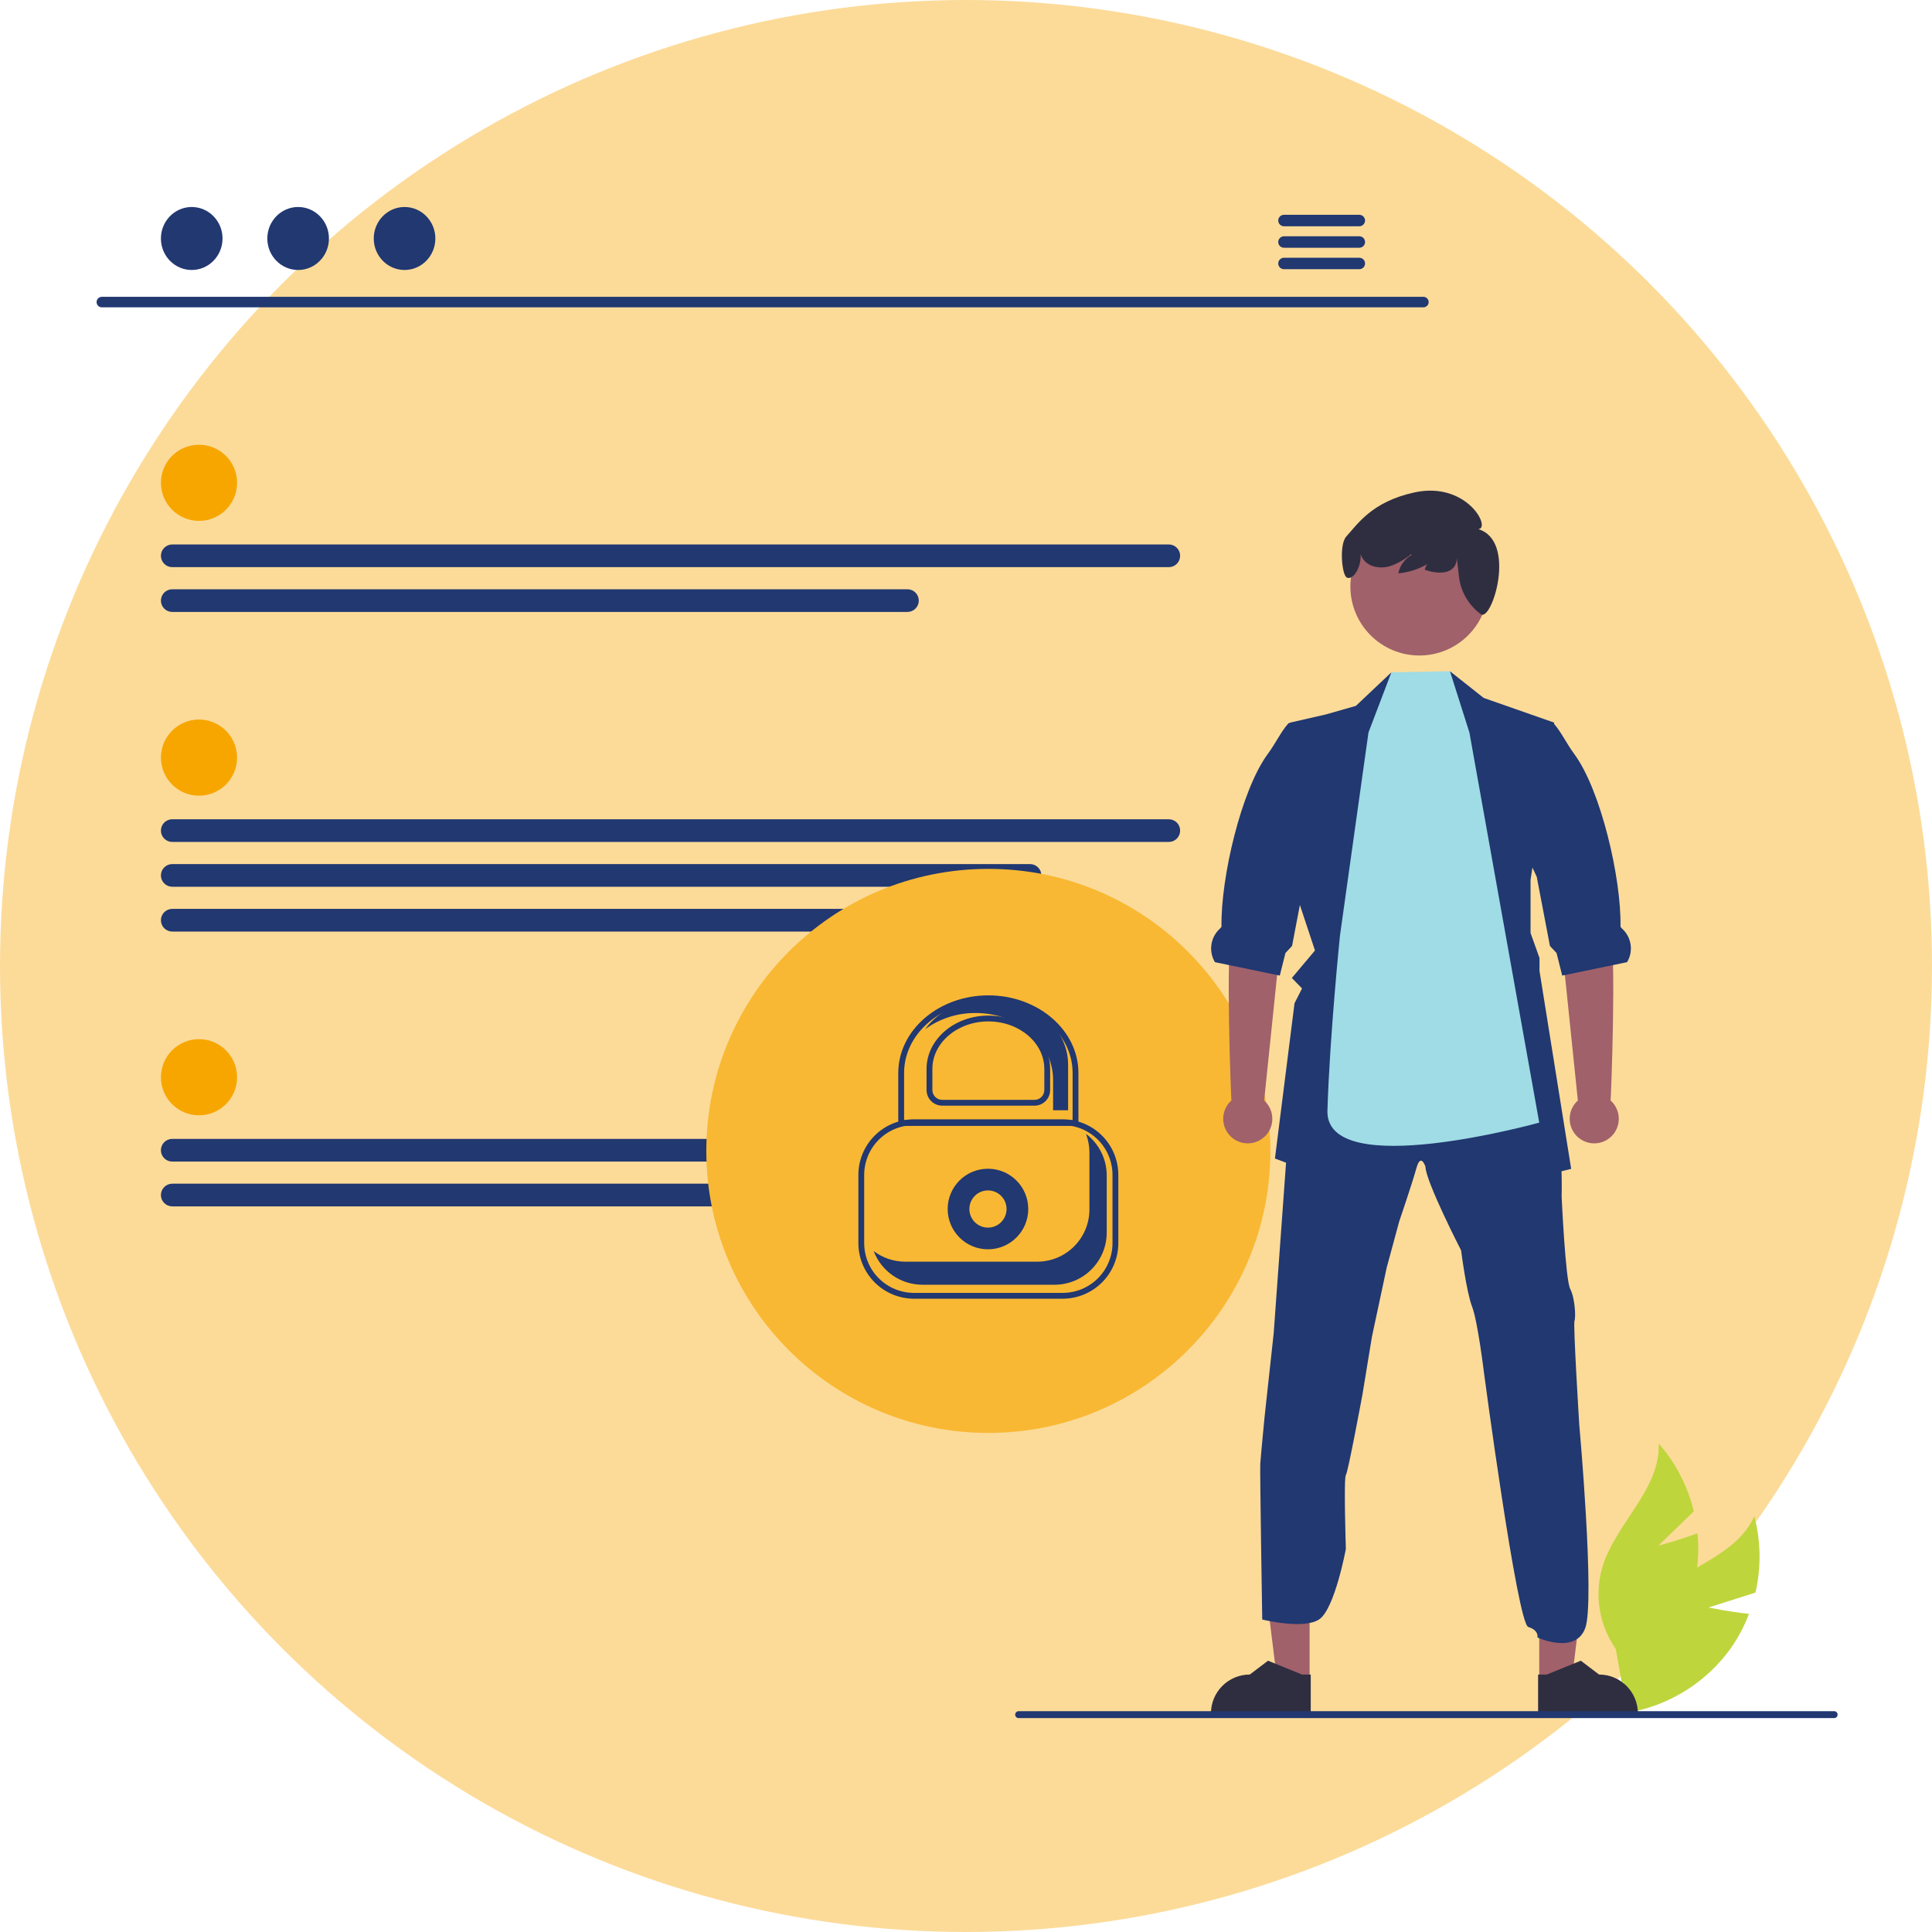 <svg width="280" height="280" viewBox="0 0 280 280" fill="none" xmlns="http://www.w3.org/2000/svg">
<circle cx="140" cy="140" r="140" fill="#FCDB99"/>
<g clip-path="url(#clip0_16778_152985)">
<path d="M247.616 232.968L254.413 230.812C255.26 227.164 255.204 223.365 254.25 219.744C251.519 225.815 243.508 227.303 238.943 232.149C237.531 233.671 236.48 235.492 235.867 237.475C235.254 239.459 235.096 241.556 235.403 243.609L233.973 248.46C237.313 248.175 240.551 247.169 243.465 245.511C246.378 243.854 248.898 241.585 250.85 238.86C251.93 237.32 252.812 235.651 253.475 233.891C250.576 233.601 247.616 232.968 247.616 232.968Z" fill="#BFD53C"/>
<path d="M240.354 223.998L245.476 219.037C244.607 215.394 242.862 212.019 240.393 209.203C240.657 215.855 234.15 220.76 232.225 227.133C231.641 229.125 231.511 231.223 231.848 233.272C232.184 235.321 232.977 237.268 234.168 238.969L235.052 243.949C237.914 242.204 240.363 239.859 242.232 237.077C244.101 234.294 245.344 231.139 245.876 227.829C246.156 225.97 246.2 224.082 246.009 222.212C243.285 223.245 240.354 223.998 240.354 223.998Z" fill="#BFD53C"/>
<path d="M206.306 44.541H14.745C14.546 44.537 14.356 44.454 14.217 44.312C14.078 44.17 13.999 43.978 13.999 43.779C13.999 43.58 14.078 43.388 14.217 43.246C14.356 43.103 14.546 43.021 14.745 43.017H206.306C206.506 43.021 206.695 43.103 206.835 43.246C206.974 43.388 207.052 43.58 207.052 43.779C207.052 43.978 206.974 44.17 206.835 44.312C206.695 44.454 206.506 44.537 206.306 44.541Z" fill="#213871"/>
<path d="M27.785 39.128C30.251 39.128 32.25 37.084 32.25 34.564C32.25 32.043 30.251 30 27.785 30C25.32 30 23.321 32.043 23.321 34.564C23.321 37.084 25.32 39.128 27.785 39.128Z" fill="#213871"/>
<path d="M43.208 39.128C45.673 39.128 47.672 37.084 47.672 34.564C47.672 32.043 45.673 30 43.208 30C40.742 30 38.743 32.043 38.743 34.564C38.743 37.084 40.742 39.128 43.208 39.128Z" fill="#213871"/>
<path d="M58.63 39.128C61.096 39.128 63.094 37.084 63.094 34.564C63.094 32.043 61.096 30 58.63 30C56.164 30 54.166 32.043 54.166 34.564C54.166 37.084 56.164 39.128 58.63 39.128Z" fill="#213871"/>
<path d="M197.02 31.131H186.065C185.848 31.136 185.641 31.225 185.489 31.38C185.337 31.535 185.252 31.744 185.252 31.961C185.252 32.178 185.337 32.386 185.489 32.541C185.641 32.697 185.848 32.786 186.065 32.79H197.02C197.238 32.786 197.444 32.697 197.596 32.541C197.748 32.386 197.834 32.178 197.834 31.961C197.834 31.744 197.748 31.535 197.596 31.38C197.444 31.225 197.238 31.136 197.02 31.131Z" fill="#213871"/>
<path d="M197.021 34.245H186.065C185.848 34.249 185.641 34.339 185.489 34.494C185.337 34.649 185.252 34.857 185.252 35.075C185.252 35.292 185.337 35.5 185.489 35.655C185.641 35.81 185.848 35.9 186.065 35.904H197.021C197.238 35.9 197.445 35.81 197.597 35.655C197.749 35.5 197.834 35.292 197.834 35.075C197.834 34.857 197.749 34.649 197.597 34.494C197.445 34.339 197.238 34.249 197.021 34.245Z" fill="#213871"/>
<path d="M197.021 37.355H186.065C185.848 37.359 185.641 37.448 185.489 37.603C185.337 37.758 185.252 37.967 185.252 38.184C185.252 38.401 185.337 38.61 185.489 38.765C185.641 38.92 185.848 39.009 186.065 39.014H197.021C197.238 39.009 197.445 38.92 197.597 38.765C197.749 38.61 197.834 38.401 197.834 38.184C197.834 37.967 197.749 37.758 197.597 37.603C197.445 37.448 197.238 37.359 197.021 37.355Z" fill="#213871"/>
<path d="M28.84 75.492C31.888 75.492 34.359 73.02 34.359 69.972C34.359 66.924 31.888 64.453 28.84 64.453C25.792 64.453 23.321 66.924 23.321 69.972C23.321 73.02 25.792 75.492 28.84 75.492Z" fill="#F7A600"/>
<path d="M169.392 82.194H24.964C24.529 82.194 24.11 82.021 23.802 81.713C23.494 81.404 23.321 80.986 23.321 80.55C23.321 80.114 23.494 79.696 23.802 79.388C24.11 79.08 24.529 78.907 24.964 78.907H169.392C169.828 78.907 170.246 79.08 170.554 79.388C170.862 79.696 171.035 80.114 171.035 80.55C171.035 80.986 170.862 81.404 170.554 81.713C170.246 82.021 169.828 82.194 169.392 82.194Z" fill="#213871"/>
<path d="M131.513 88.688H24.964C24.529 88.688 24.11 88.515 23.802 88.207C23.494 87.899 23.321 87.481 23.321 87.045C23.321 86.609 23.494 86.191 23.802 85.882C24.11 85.574 24.529 85.401 24.964 85.401H131.513C131.949 85.401 132.367 85.574 132.675 85.882C132.984 86.191 133.157 86.609 133.157 87.045C133.157 87.481 132.984 87.899 132.675 88.207C132.367 88.515 131.949 88.688 131.513 88.688Z" fill="#213871"/>
<path d="M28.84 161.64C31.888 161.64 34.359 159.169 34.359 156.121C34.359 153.073 31.888 150.601 28.84 150.601C25.792 150.601 23.321 153.073 23.321 156.121C23.321 159.169 25.792 161.64 28.84 161.64Z" fill="#F7A600"/>
<path d="M169.391 168.343H24.964C24.748 168.343 24.534 168.301 24.334 168.218C24.135 168.136 23.953 168.015 23.8 167.862C23.647 167.71 23.526 167.528 23.443 167.329C23.36 167.129 23.318 166.915 23.318 166.699C23.318 166.483 23.36 166.269 23.443 166.07C23.526 165.87 23.647 165.689 23.8 165.536C23.953 165.383 24.135 165.262 24.334 165.18C24.534 165.098 24.748 165.055 24.964 165.056H169.391C169.849 165.081 170.281 165.277 170.602 165.604C170.923 165.932 171.11 166.368 171.126 166.826C171.113 167.04 171.057 167.249 170.962 167.441C170.868 167.633 170.736 167.805 170.575 167.946C170.413 168.087 170.226 168.194 170.023 168.262C169.82 168.331 169.605 168.358 169.391 168.343Z" fill="#213871"/>
<path d="M131.513 174.837H24.964C24.529 174.837 24.11 174.664 23.802 174.356C23.494 174.048 23.321 173.629 23.321 173.194C23.321 172.758 23.494 172.34 23.802 172.031C24.11 171.723 24.529 171.55 24.964 171.55H131.513C131.949 171.55 132.367 171.723 132.675 172.031C132.984 172.34 133.157 172.758 133.157 173.194C133.157 173.629 132.984 174.048 132.675 174.356C132.367 174.664 131.949 174.837 131.513 174.837Z" fill="#213871"/>
<path d="M28.84 115.319C31.888 115.319 34.359 112.848 34.359 109.799C34.359 106.751 31.888 104.28 28.84 104.28C25.792 104.28 23.321 106.751 23.321 109.799C23.321 112.848 25.792 115.319 28.84 115.319Z" fill="#F7A600"/>
<path d="M169.392 122.021H24.964C24.529 122.021 24.11 121.848 23.802 121.54C23.494 121.231 23.321 120.813 23.321 120.377C23.321 119.942 23.494 119.524 23.802 119.215C24.11 118.907 24.529 118.734 24.964 118.734H169.392C169.828 118.734 170.246 118.907 170.554 119.215C170.862 119.524 171.035 119.942 171.035 120.377C171.035 120.813 170.862 121.231 170.554 121.54C170.246 121.848 169.828 122.021 169.392 122.021Z" fill="#213871"/>
<path d="M149.279 128.516H24.964C24.529 128.516 24.11 128.342 23.802 128.034C23.494 127.726 23.321 127.308 23.321 126.872C23.321 126.436 23.494 126.018 23.802 125.71C24.11 125.401 24.529 125.228 24.964 125.228H149.279C149.715 125.228 150.133 125.401 150.441 125.71C150.75 126.018 150.923 126.436 150.923 126.872C150.923 127.308 150.75 127.726 150.441 128.034C150.133 128.342 149.715 128.516 149.279 128.516Z" fill="#213871"/>
<path d="M140.842 135.01H24.964C24.529 135.01 24.11 134.837 23.802 134.529C23.494 134.22 23.321 133.802 23.321 133.366C23.321 132.93 23.494 132.512 23.802 132.204C24.11 131.896 24.529 131.723 24.964 131.723H140.842C141.277 131.723 141.696 131.896 142.004 132.204C142.312 132.512 142.485 132.93 142.485 133.366C142.485 133.802 142.312 134.22 142.004 134.529C141.696 134.837 141.277 135.01 140.842 135.01Z" fill="#213871"/>
<path d="M143.239 207.672C165.813 207.672 184.113 189.372 184.113 166.798C184.113 144.224 165.813 125.924 143.239 125.924C120.665 125.924 102.365 144.224 102.365 166.798C102.365 189.372 120.665 207.672 143.239 207.672Z" fill="#F9B833"/>
<path d="M143.183 181.059C146.408 181.059 149.022 178.445 149.022 175.22C149.022 171.995 146.408 169.381 143.183 169.381C139.958 169.381 137.344 171.995 137.344 175.22C137.344 178.445 139.958 181.059 143.183 181.059Z" fill="#213871"/>
<path d="M143.183 177.915C144.671 177.915 145.878 176.708 145.878 175.22C145.878 173.731 144.671 172.525 143.183 172.525C141.694 172.525 140.488 173.731 140.488 175.22C140.488 176.708 141.694 177.915 143.183 177.915Z" fill="#F9B833"/>
<path d="M154.022 188.218H132.456C130.321 188.215 128.274 187.366 126.764 185.856C125.254 184.346 124.404 182.299 124.402 180.164V170.276C124.404 168.14 125.254 166.093 126.764 164.583C128.274 163.073 130.321 162.224 132.456 162.221H154.022C156.158 162.224 158.205 163.073 159.715 164.583C161.225 166.093 162.074 168.14 162.076 170.276V180.164C162.074 182.299 161.225 184.346 159.715 185.856C158.205 187.366 156.158 188.215 154.022 188.218ZM132.456 163.065C130.545 163.067 128.712 163.827 127.36 165.179C126.008 166.531 125.247 168.364 125.245 170.276V180.164C125.247 182.075 126.008 183.908 127.36 185.26C128.712 186.612 130.545 187.372 132.456 187.374H154.022C155.934 187.372 157.767 186.612 159.119 185.26C160.471 183.908 161.231 182.075 161.233 180.164V170.276C161.231 168.364 160.471 166.531 159.119 165.179C157.767 163.827 155.934 163.067 154.022 163.065L132.456 163.065Z" fill="#213871"/>
<path d="M131.179 182.85H150.321C151.314 182.85 152.298 182.655 153.216 182.275C154.134 181.894 154.968 181.337 155.671 180.634C156.373 179.932 156.931 179.098 157.311 178.18C157.691 177.262 157.887 176.278 157.887 175.285V167.01C157.885 166.092 157.716 165.183 157.388 164.326C158.321 165.029 159.079 165.94 159.601 166.986C160.123 168.032 160.394 169.185 160.394 170.354V178.628C160.394 179.622 160.199 180.606 159.819 181.524C159.438 182.442 158.881 183.276 158.178 183.978C157.476 184.681 156.642 185.238 155.724 185.618C154.806 185.998 153.822 186.194 152.829 186.194H133.687C132.153 186.193 130.655 185.726 129.393 184.854C128.131 183.982 127.164 182.747 126.62 181.312C127.93 182.31 129.532 182.851 131.179 182.85Z" fill="#213871"/>
<path d="M189.798 243.593L185.094 243.592L182.856 225.449L189.799 225.45L189.798 243.593Z" fill="#A0616A"/>
<path d="M189.963 248.499L175.499 248.499V248.316C175.499 246.823 176.092 245.391 177.148 244.335C178.203 243.279 179.635 242.686 181.129 242.686H181.129L183.771 240.682L188.701 242.686L189.963 242.686L189.963 248.499Z" fill="#2F2E41"/>
<path d="M223.079 243.593L227.783 243.592L230.02 225.449L223.078 225.45L223.079 243.593Z" fill="#A0616A"/>
<path d="M222.913 248.499L237.378 248.499V248.316C237.378 246.823 236.784 245.391 235.729 244.335C234.673 243.279 233.241 242.686 231.748 242.686H231.747L229.105 240.682L224.176 242.686L222.913 242.686L222.913 248.499Z" fill="#2F2E41"/>
<path d="M182.649 212.117C182.719 211.082 183.271 205.356 183.271 205.356L184.594 193.214L186.926 161.029L187.078 158.923L199.292 156.577L207.641 152.575L217.563 155.747L225.289 158.645C225.289 158.645 225.302 159.885 225.362 161.383C225.441 163.345 225.58 165.749 225.911 166.374C226.463 167.479 226.324 173.409 226.324 173.409C226.324 173.409 226.874 185.475 227.565 186.798C228.256 188.121 228.395 190.876 228.187 191.428C227.978 191.981 228.878 206.471 228.878 206.471C228.878 206.471 231.187 232.113 229.738 235.979C228.289 239.846 222.815 237.313 222.815 237.313C222.815 237.313 223.08 236.281 221.492 235.795C219.905 235.309 215.069 198.95 215.069 198.95C215.069 198.95 214.169 191.495 213.343 189.358C212.516 187.221 211.755 181.218 211.755 181.218C211.755 181.218 206.648 171.283 206.582 169.073C206.582 169.073 205.914 167.006 205.282 169.282C204.651 171.557 202.788 177.008 202.788 177.008L200.973 183.702L198.836 193.704L197.453 202.125C197.453 202.125 195.383 213.301 195.052 213.784C194.721 214.267 195.052 224.477 195.052 224.477C195.052 224.477 193.451 233.172 191.189 234.69C188.927 236.208 182.933 234.714 182.933 234.714C182.933 234.714 182.58 213.152 182.649 212.117Z" fill="#213871"/>
<path d="M187.86 129.568L190.576 137.748L187.225 141.737L188.701 143.255L187.612 145.401L184.774 167.899L200.333 173.799L205.572 167.231L209.703 173.799L227.706 169.4L223.115 140.711V138.836L221.818 135.214V127.547L225.241 104.726L215.024 101.147L210.139 97.281L208.559 102.718L201.828 101.521L201.653 97.436L196.503 102.302L192.166 103.538L186.974 104.726L186.312 106.38L187.635 106.049L187.42 127.564L187.86 129.568Z" fill="#213871"/>
<path d="M183.21 159.496L185.823 134.204L186.512 123.794L179.199 122.472C179.199 122.472 179.488 129.915 178.53 134.114C177.585 138.258 178.405 158.941 178.463 159.494C177.926 159.974 177.548 160.606 177.377 161.306C177.207 162.007 177.254 162.742 177.511 163.415C177.768 164.088 178.223 164.668 178.816 165.076C179.409 165.485 180.113 165.704 180.833 165.705C181.554 165.705 182.258 165.487 182.851 165.078C183.445 164.67 183.901 164.091 184.158 163.418C184.416 162.745 184.463 162.01 184.294 161.31C184.124 160.609 183.746 159.977 183.21 159.496Z" fill="#A0616A"/>
<path d="M176.076 139.445L178.11 139.865L185.089 141.31L185.476 141.389L186.299 138.115L187.255 137.096L189.074 127.564L189.17 127.068L191.919 121.194L193.82 103.539L186.749 104.809C186.713 104.845 186.68 104.885 186.646 104.924C185.631 106.075 184.907 107.676 183.723 109.287C179.869 114.529 176.913 127.266 177.029 134.245C177.032 134.358 176.916 134.48 176.777 134.606C176.121 135.209 175.694 136.019 175.566 136.9C175.438 137.782 175.618 138.68 176.076 139.445Z" fill="#213871"/>
<path d="M228.675 159.496L226.062 134.204L225.372 123.794L232.686 122.472C232.686 122.472 232.396 129.915 233.354 134.114C234.3 138.258 233.48 158.941 233.421 159.494C233.958 159.974 234.337 160.606 234.507 161.306C234.677 162.007 234.631 162.742 234.374 163.415C234.117 164.088 233.662 164.668 233.068 165.076C232.475 165.485 231.771 165.704 231.051 165.705C230.33 165.705 229.627 165.487 229.033 165.078C228.439 164.67 227.983 164.091 227.726 163.418C227.468 162.745 227.421 162.01 227.591 161.31C227.76 160.609 228.138 159.977 228.675 159.496Z" fill="#A0616A"/>
<path d="M235.809 139.445L233.775 139.865L226.796 141.31L226.409 141.389L225.585 138.115L224.629 137.096L222.81 127.564L222.714 127.068L219.966 121.194L220.594 103.539L225.136 104.809C225.172 104.845 225.205 104.885 225.238 104.924C226.254 106.075 226.978 107.676 228.162 109.287C232.015 114.529 234.972 127.266 234.856 134.245C234.853 134.358 234.969 134.48 235.107 134.606C235.763 135.209 236.191 136.019 236.319 136.9C236.446 137.782 236.266 138.681 235.809 139.445Z" fill="#213871"/>
<path d="M198.33 106.151L201.653 97.436L210.14 97.281L212.956 106.151L223.078 162.698C223.078 162.698 192.067 171.334 192.382 160.953C192.713 150.039 194.205 135.54 194.205 135.54L198.33 106.151Z" fill="#9FDCE5"/>
<path d="M205.706 94.999C211.228 94.999 215.704 90.523 215.704 85.001C215.704 79.479 211.228 75.003 205.706 75.003C200.185 75.003 195.708 79.479 195.708 85.001C195.708 90.523 200.185 94.999 205.706 94.999Z" fill="#A0616A"/>
<path d="M195.119 77.748C196.746 75.977 198.782 72.734 204.949 71.372C212.568 69.689 216.169 76.573 214.247 76.686C219.866 78.387 216.257 90.015 214.646 89.04C214.632 89.03 214.619 89.019 214.606 89.008C213.74 88.37 213.013 87.562 212.469 86.634C211.926 85.706 211.577 84.676 211.445 83.608L211.139 80.857C211.095 83.096 208.807 83.392 206.47 82.567C206.608 82.076 206.872 81.63 207.235 81.272C207.598 80.914 208.049 80.658 208.542 80.527C206.912 82.004 204.842 82.905 202.65 83.09C202.765 82.53 202.998 82 203.335 81.537C203.671 81.075 204.103 80.689 204.6 80.407L204.508 80.316C203.595 81.086 202.547 81.679 201.417 82.066C200.129 82.436 198.585 82.236 197.702 81.227C197.464 80.949 197.284 80.626 197.174 80.277C197.365 82.049 196.175 84.073 195.252 83.726C194.483 83.577 194.035 78.928 195.119 77.748Z" fill="#2F2E41"/>
<path d="M266.319 248.498C266.319 248.564 266.306 248.63 266.281 248.691C266.256 248.751 266.219 248.807 266.172 248.853C266.126 248.9 266.07 248.937 266.009 248.962C265.948 248.987 265.883 249 265.817 249H147.628C147.495 249 147.367 248.947 147.273 248.853C147.179 248.759 147.126 248.631 147.126 248.498C147.126 248.365 147.179 248.238 147.273 248.143C147.367 248.049 147.495 247.996 147.628 247.996H265.817C265.883 247.996 265.948 248.009 266.009 248.034C266.07 248.059 266.126 248.096 266.172 248.143C266.219 248.19 266.256 248.245 266.281 248.306C266.306 248.367 266.319 248.432 266.319 248.498Z" fill="#213871"/>
<path d="M143.571 144.636C139.573 144.636 136.059 146.446 134.069 149.162C136.196 147.614 138.764 146.79 141.395 146.812C147.586 146.812 152.622 151.148 152.622 156.479V160.909H154.798V154.303C154.798 148.972 149.762 144.636 143.571 144.636Z" fill="#213871"/>
<path d="M156.293 163.177H130.185V155.495C130.185 149.297 136.041 144.255 143.239 144.255C150.437 144.255 156.293 149.297 156.293 155.495V163.177ZM131.028 162.334H155.45V155.495C155.45 149.762 149.972 145.098 143.239 145.098C136.506 145.098 131.028 149.762 131.028 155.495V162.334Z" fill="#213871"/>
<path d="M149.925 160.244H136.552C135.951 160.244 135.374 160.004 134.949 159.579C134.523 159.154 134.284 158.577 134.283 157.975V154.918C134.283 150.656 138.301 147.188 143.239 147.188C148.177 147.188 152.195 150.656 152.195 154.918V157.975C152.194 158.577 151.955 159.154 151.529 159.579C151.104 160.004 150.527 160.244 149.925 160.244ZM143.239 148.031C138.766 148.031 135.127 151.121 135.127 154.918V157.975C135.127 158.353 135.277 158.716 135.545 158.983C135.812 159.25 136.174 159.401 136.552 159.401H149.925C150.304 159.401 150.666 159.25 150.933 158.983C151.201 158.716 151.351 158.353 151.351 157.975V154.918C151.351 151.121 147.712 148.031 143.239 148.031Z" fill="#213871"/>
</g>
<defs>
<clipPath id="clip0_16778_152985">
<rect width="252.319" height="219" fill="white" transform="translate(14 30)"/>
</clipPath>
</defs>
</svg>